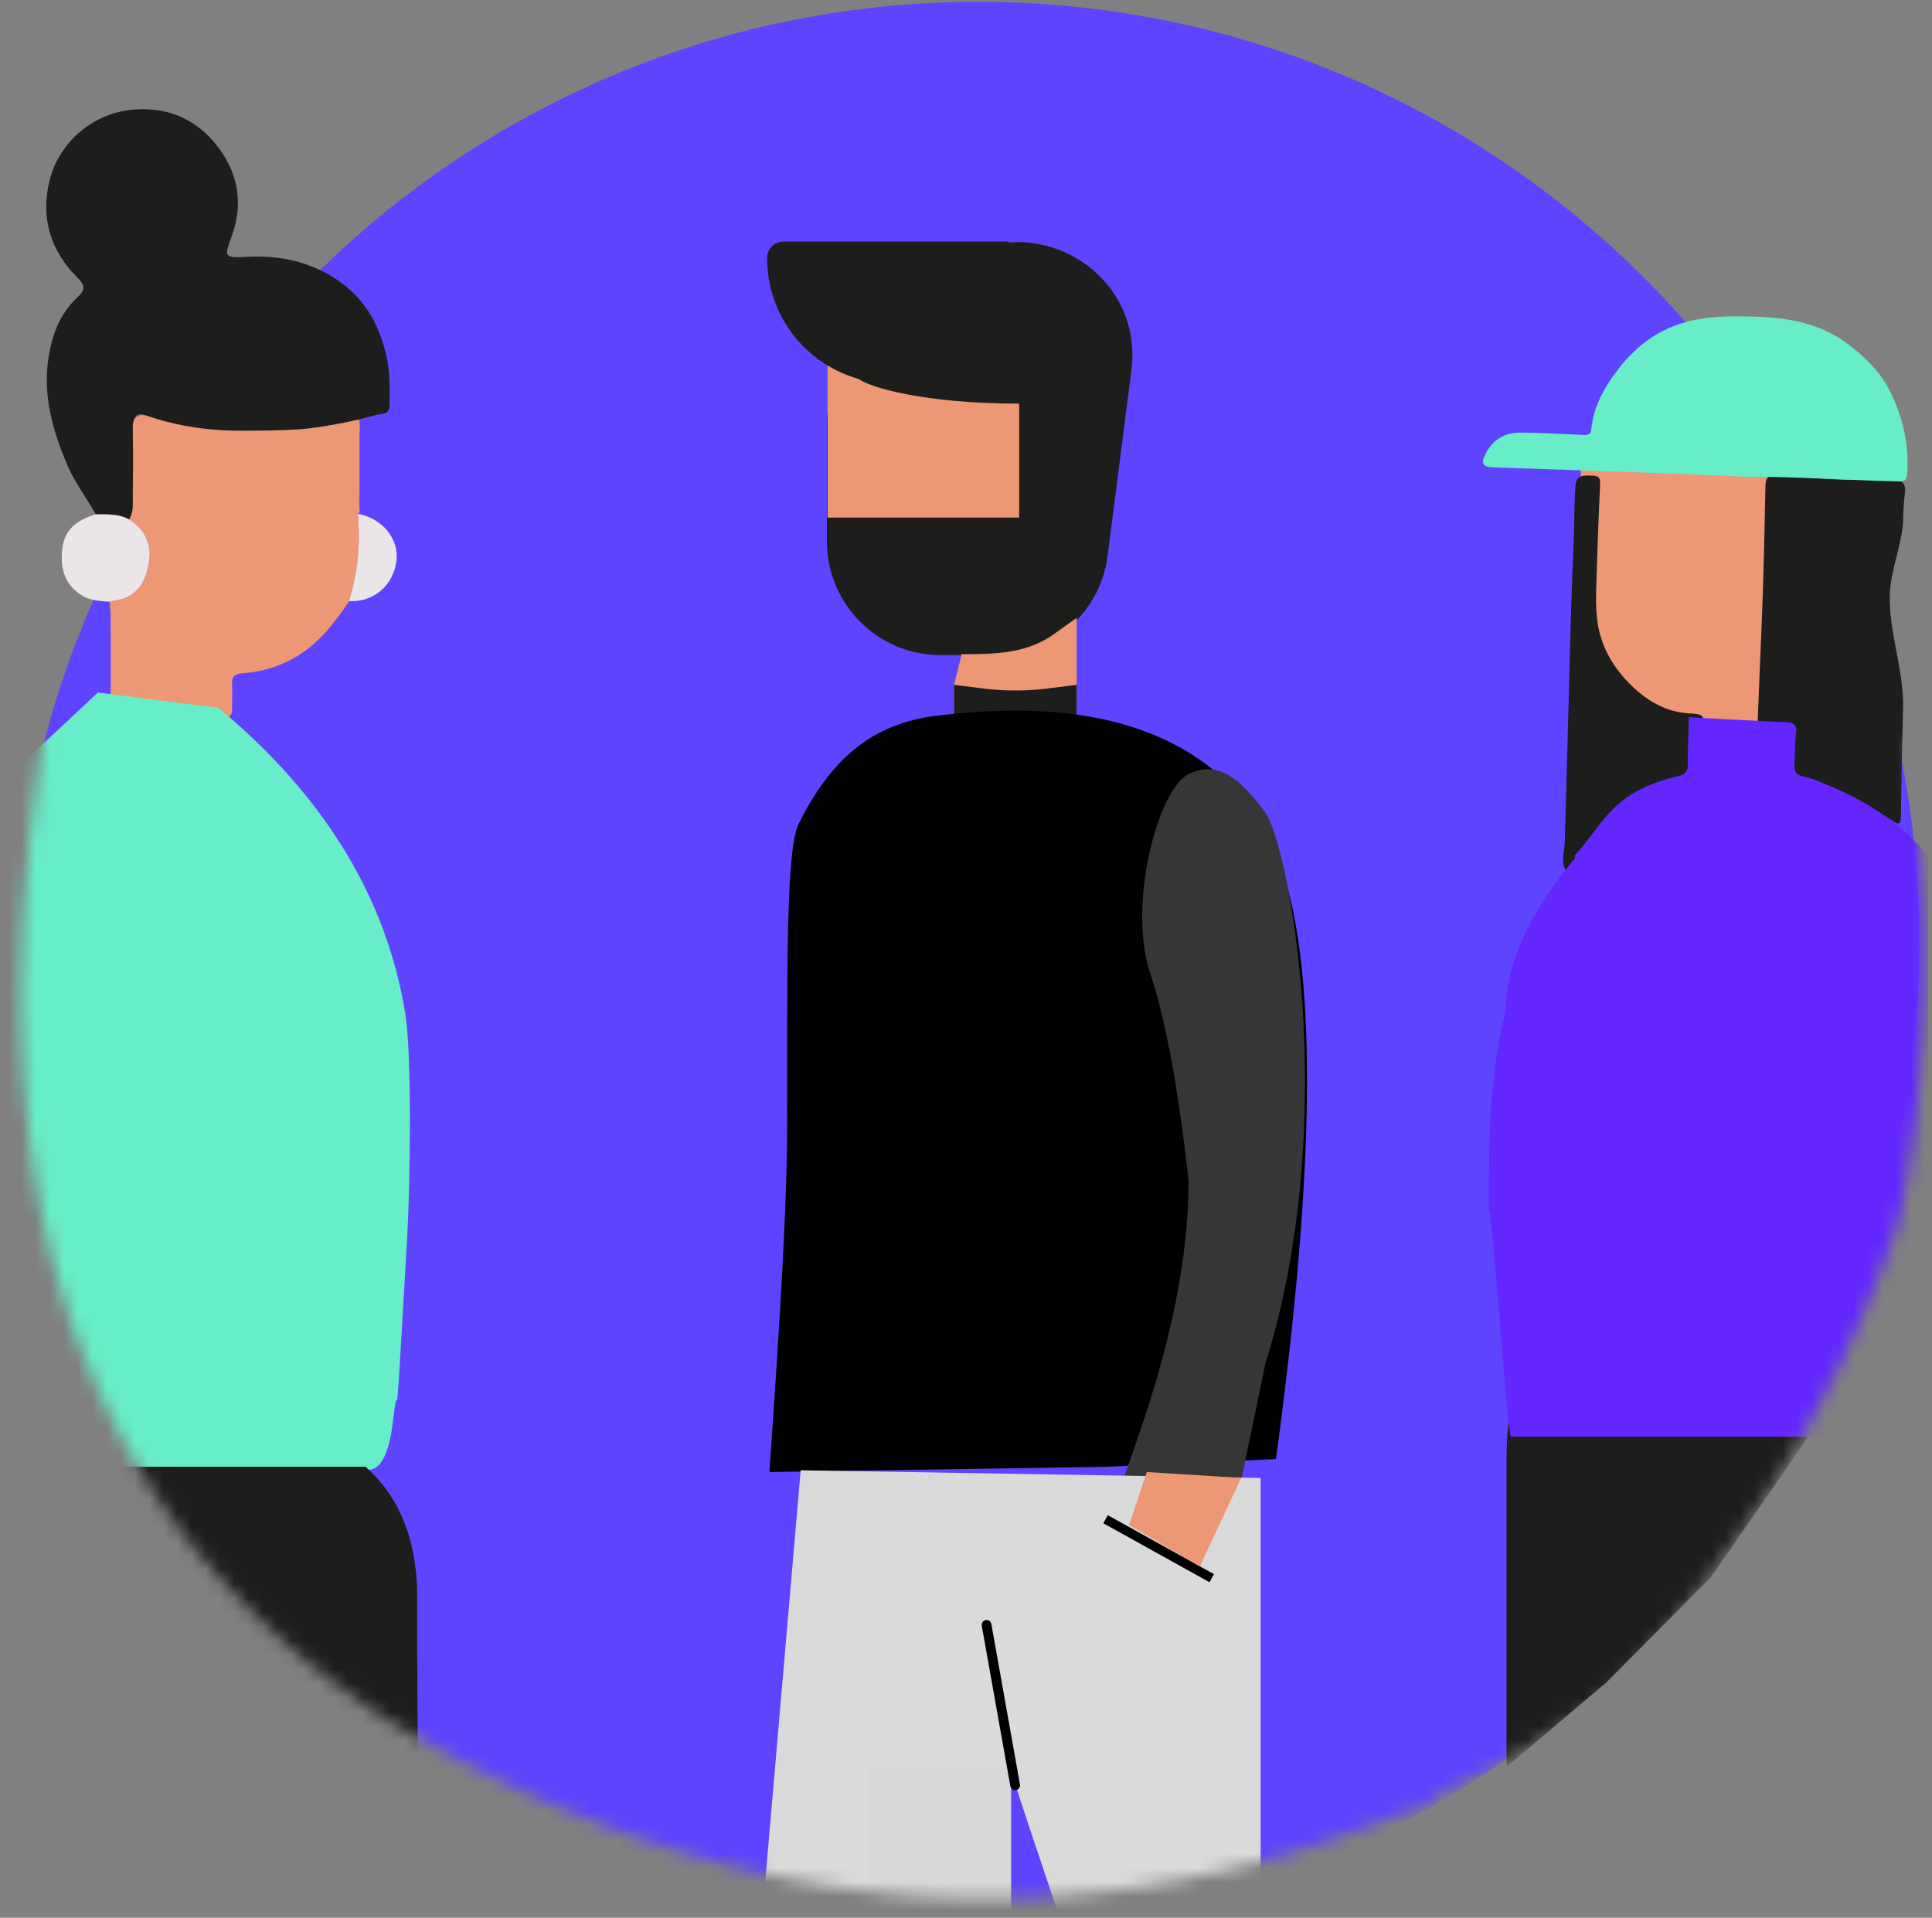 <svg fill="none" height="135" viewBox="0 0 136 135" width="136" xmlns="http://www.w3.org/2000/svg"><rect x="0" y="0" width="136" height="135" fill="#808080" stroke="none"/><clipPath id="a"><path d="M.723 0h135v135h-135z"/></clipPath><mask id="b" height="165" maskUnits="userSpaceOnUse" width="164" x="-15" y="-17"><path d="M149-16.277H-14.555v163.554H149z" fill="#fff"/></mask><mask id="c" height="157" maskUnits="userSpaceOnUse" width="156" x="-16" y="-23"><path d="M70.088-22.027c21.208 0 40.621 7.682 55.608 20.416-26.374-2.342-35.282-.813-26.729 4.589 9.39 5.93 25.101 9.798 33.108 20.17 5.754 7.454 7.483 17.278 7.3 27.774l-4.98 1.323.091.73c1.52 12.377 1.235 23.378-.856 33.002-4.156 12.308-10.924 23.322-20.302 33.042-3.79 2.937-8.067 5.503-12.832 7.697l.863.088a132.91 132.91 0 0 0-4.822 1.697c-23.026 8.76-46.051 6.315-69.078-7.332-21.685-13.89-29.792-37.113-24.322-69.67l-18.969 11.108c.693-46.86 38.895-84.634 85.92-84.634z" fill="#fff"/></mask><g clip-path="url(#a)"><g mask="url(#b)"><path d="M68.862 132.639c36.591 0 66.254-29.663 66.254-66.254S105.453.13 68.861.13C32.271.13 2.607 29.794 2.607 66.385s29.663 66.254 66.254 66.254z" fill="#5e43ff"/><g mask="url(#c)"><g clip-rule="evenodd" fill-rule="evenodd"><path d="M134.522 69.126c0 36.885-29.901 66.786-66.787 66.786C30.85 135.912.95 106.011.95 69.126.95 32.241 30.85 2.34 67.735 2.34c36.886 0 66.787 29.901 66.787 66.786z" fill="#5e43ff"/><path d="M9.085 36.566c.334-.527.256-1.123.264-1.694.018-1.566.028-3.132-.004-4.697-.014-.663.177-.948.895-.944 4.744.019 9.489.004 14.232 0 .254 0 .507-.002.728.155.207.405.102.839.104 1.259.01 1.68.003 3.36-.005 5.04 0 .165.086.357-.094.489.012.226.02.45.034.675a15.514 15.514 0 0 1-.657 5.47c-.99 1.46-2.029 2.85-3.573 3.818-1.216.761-2.52 1.153-3.912 1.256-.655.047-.8.327-.76.901.035.527-.008 1.059.005 1.589.011.437-.149.637-.617.633a594.052 594.052 0 0 0-7.263 0c-.557.004-.68-.26-.678-.743.012-2.095.008-4.19.002-6.282-.002-.378-.039-.754-.06-1.13.123-.03.243-.07.367-.086 1.672-.214 2.237-1.494 2.42-2.854.152-1.14-.344-2.207-1.428-2.855z" fill="#ee9774"/><path d="M4.778 32.827c-1.058-2.465-1.795-4.996-1.355-7.704.252-1.55.782-3.026 1.985-4.147.498-.466.697-.785.05-1.428-1.903-1.884-2.623-4.228-1.967-6.85.695-2.78 3.153-4.788 5.983-4.99 2.196-.157 4.112.576 5.538 2.23 1.654 1.918 2.197 4.17 1.322 6.621-.557 1.553-.598 1.603 1.045 1.52 2.23-.115 4.283.296 6.192 1.515 2.023 1.29 3.102 3.163 3.617 5.429.264 1.161.264 2.344.23 3.53-.016.553-.374.575-.763.617-.229.025-1.971.616-4.871.983-.824.104-2.242.159-4.255.165-2.643.056-5.073-.307-7.29-1.087-.69-.243-.91.28-.896.945.032 1.564.022 3.13.004 4.695-.008.572.07 1.168-.264 1.694-.737-.4-1.545-.354-2.344-.358-.623-1.144-1.442-2.172-1.96-3.38z" fill="#1d1d1b"/><path d="M9.083 36.566c1.084.648 1.58 1.714 1.427 2.855-.183 1.36-.748 2.64-2.42 2.854-.123.016-.244.056-.366.086-.674-.053-1.355-.068-1.959-.442-1.22-.757-1.522-1.89-1.388-3.24.145-1.46 1.11-2.091 2.362-2.472.799.004 1.606-.042 2.344.359z" fill="#eae6e7"/><path d="M15.376 49.829c7.467 6.205 11.854 13.4 13.161 21.585.473 2.963.333 12.134.13 15.65-1 17.269-.5 8.634-1 12.951-.332 2.879-1.164 3.958-2.495 3.238H9.029c-5.658.72-9.153-.359-10.484-3.238-1.332-2.878-1.047-17.628.855-44.25l7.488-7.016z" fill="#67edc7"/><path d="M25.73 103.253H-1.792c-2.159 8.275-3.238 17.089-3.238 26.443 5.396 12.951 9.534 19.787 12.412 20.506 2.878.72 4.677-.18 5.396-2.698v-13.491l1.62 17.808 14.03 7.555c.813-18.707 1.172-29.5 1.08-32.378-.14-4.318-.14-8.635-.14-14.571 0-3.957-1.213-7.015-3.638-9.174z" fill="#1d1d1b"/><path d="M24.578 42.319c.54-1.785.77-3.608.656-5.47-.014-.225-.023-.448-.034-.674 1.699.31 2.88 1.733 2.711 3.264-.197 1.757-1.594 2.966-3.333 2.88z" fill="#eae6e7"/><path d="M111.279 52.983h13.284v-20.34h-13.284z" fill="#ee9774"/></g><path d="M116.261 70.335a3.238 3.238 0 1 0 0-6.475 3.238 3.238 0 0 0 0 6.475z" fill="#edebeb" opacity=".896"/><path clip-rule="evenodd" d="M110.221 61.285c1.823-2.032 3.994-3.606 6.461-4.788.83-.4 1.714-.669 2.605-.883.507-.123.634-.361.634-.831.001-1.112.049-2.222.077-3.333-.005-.021-.012-.043-.013-.064-.056-1.129-.059-1.096-1.178-1.174-1.505-.104-2.763-.828-3.818-1.814-1.405-1.311-2.365-2.934-2.568-4.86-.127-1.188-.043-2.4-.01-3.601.055-1.979.143-3.954.227-5.931.015-.374-.14-.503-.512-.522-1.028-.055-1.213.078-1.253 1.097-.058 1.466-.06 2.933-.129 4.402-.164 3.511-.225 7.026-.324 10.54-.092 3.247-.181 6.493-.268 9.74-.016.674-.294 1.36.069 2.023z" fill="#1d1d1b" fill-rule="evenodd"/><path d="M58.21 29.849a8 8 0 0 1 2.752-6.037l5.494-4.778c5.548-4.825 14.12-.239 13.185 7.054l-1.673 13.043a8 8 0 0 1-7.935 6.983h-3.822a8 8 0 0 1-8-8z" fill="#1d1d1b"/><path clip-rule="evenodd" d="M50.967 95.698H91.44v5.397a3.237 3.237 0 0 1-3.238 3.237H54.205a3.237 3.237 0 0 1-3.238-3.237z" fill="#9fe4c9" fill-rule="evenodd"/><path d="M63.916 88.683H58.52v15.11h5.396zM63.916 56.844H58.52v27.522h5.396zM83.344 88.683h-5.397v15.11h5.397zM83.344 56.844h-5.397v27.522h5.397z" fill="#fd916c"/><path clip-rule="evenodd" d="M125.042 33.474c-.602-.017-.754.175-.767.75-.068 3.286-.141 6.985-.287 10.265-.091 2.061-.174 4.122-.254 6.182-.021.582.172.798.768.772.784-.033.679 2.403.642 3.2-.023.46 2.5.627 2.938.758 1.836.55 3.572 1.323 5.157 2.4.447.304.564.176.571-.312.04-2.554.085-5.107.152-7.66.068-2.638-1.032-5.416-.931-8.054.064-1.687.934-3.648.943-5.337.002-.593.061-1.195.126-1.788.076-.692-.291-.864-.854-.87-1.056-.014-1.697-.004-2.754-.004-1.824.025-3.63-.252-5.45-.302z" fill="#1d1d1b" fill-rule="evenodd"/><path clip-rule="evenodd" d="M122.923 33.558c3.645-.002 7.172.255 10.705.33.383.007.581-.023.617-.48.165-2.074-.294-4.046-1.195-5.854-.678-1.358-1.775-2.45-3.021-3.373-1.894-1.401-4.049-1.802-6.319-1.884-1.8-.063-3.576-.083-5.337.463-1.832.567-3.248 1.684-4.404 3.158-.998 1.274-1.8 2.663-1.956 4.34-.036.396-.34.369-.635.356-1.457-.064-2.912-.154-4.369-.163-1.1-.006-1.956.525-2.453 1.532-.334.676-.174.895.585.921 3.591.124 7.182.24 10.772.37 2.373.086 4.747.192 7.01.284z" fill="#67edc7" fill-rule="evenodd"/><path clip-rule="evenodd" d="M108.623 97.639c-1.715-.914-2.572.8-2.572 5.143v21.6l7.047-5.963 7.355-7.408 9.259-13.372z" fill="#1d1d1b" fill-rule="evenodd"/><path clip-rule="evenodd" d="M110.646 60.678c.098-.121.301-.218.194-.438 1.789-2.014 2.365-3.575 4.787-4.746.814-.395 1.682-.663 2.556-.876.498-.121.623-.357.623-.823.001-1.1.048-2.202.075-3.302 2.249.114 4.5.25 6.75.332.603.023.884.151.796.826-.09.697-.058 1.41-.106 2.115-.033.48.069.782.619.895.537.11 1.052.336 1.563.541 3.908 1.572 7.059 3.985 9.056 7.806a18.224 18.224 0 0 1 2.114 8.637c-.01 4.415 0 8.83.001 13.247-.178.008-5.682 16.243-5.857 16.243h-27.458c-.221 0-1.334-16.001-1.554-16.01.001-4.566 0-9.31 1.195-13.935.014-3.929 2.179-7.438 4.646-10.511z" fill="#6326ff" fill-rule="evenodd"/><path d="M69.315 102.714H50.967v12.411h18.348z" fill="#9fe4c9"/><path d="M91.978 102.714H69.313v12.411h22.664z" fill="#9fe4c9"/><path clip-rule="evenodd" d="M54.205 77.89h34.537a3.238 3.238 0 0 1 3.238 3.238v53.964H50.967V81.128a3.238 3.238 0 0 1 3.238-3.238z" fill="#5e43ff" fill-rule="evenodd"/><path d="M99.534 50.368H89.82v65.806h9.714zM56.362 50.908H33.697v66.916h22.665z" fill="#5e43ff"/><path clip-rule="evenodd" d="M88.74 65.478c-3.958-12.591-12.6-16.315-26.99-13.077l.547 13.077z" fill="#1d1d1b" fill-rule="evenodd"/><path clip-rule="evenodd" d="M67.696 46.051c2.452 0 4.666-.038 6.628-1.509l1.466-1.048v7.954h-8.634V48.21z" fill="#ee9774" fill-rule="evenodd"/><path clip-rule="evenodd" d="M67.156 48.21l2.042.255a18.35 18.35 0 0 0 4.551 0l2.041-.255v3.237h-8.634z" fill="#1d1d1b" fill-rule="evenodd"/><path clip-rule="evenodd" d="M58.253 25.005v11.432h13.491v-8.024c-6.745 0-10.518-1.161-11.242-1.704-3.992-1.704-1.5-1.704-2.249-1.704z" fill="#ee9774" fill-rule="evenodd"/><path clip-rule="evenodd" d="M77.946 103.253l-23.786.374c.822-11.557 1.237-19.445 1.245-23.661.024-11.758-.105-20.13.83-22.001 2.16-4.317 4.982-7.057 9.839-7.597s16.729-1.619 22.665 7.555c3.957 6.116 4.317 21.046 1.08 44.791z" fill="#000" fill-rule="evenodd"/><path clip-rule="evenodd" d="M85.286 113.31c-1.439 1.799-3.418 1.979-5.936.54-3.777-2.159-1.619-3.238-1.619-5.396 0-2.159 5.936-13.491 5.936-25.364-.72-6.475-1.619-11.332-2.698-14.57-1.619-4.857.54-12.951 2.698-14.03 2.159-1.08 3.778.539 5.397 2.698 1.619 2.158 5.396 21.585 0 38.854l-3.238 15.649z" fill="#363636" fill-rule="evenodd"/><path clip-rule="evenodd" d="M56.362 103.502l-2.698 31.3c9.354 2.158 14.57 2.158 15.65 0 1.079-2.159 1.619-5.936 1.619-11.333-.136-.117.044.603.54 2.159s1.574 4.794 3.237 9.713l14.03-.539v-30.76z" fill="#dadada" fill-rule="evenodd"/><path d="M77.824 106.948l7.472 4.151" stroke="#000" stroke-width=".65"/><path clip-rule="evenodd" d="M80.728 103.627l-1.246 3.736 4.982 2.906 2.906-6.227z" fill="#ee9774" fill-rule="evenodd"/><path clip-rule="evenodd" d="M115.184 22.265C100.794 8.982 86.126 2.34 71.182 2.34c-14.944 0-7.61 7.61 22.001 22.831z" fill="#5e43ff" fill-rule="evenodd"/><path d="M71.18 124.382h-9.963v10.378h9.962z" fill="#d8d8d8"/><path d="M69.447 114.385l2.013 11.292" stroke="#000" stroke-linecap="round" stroke-width=".686"/><path clip-rule="evenodd" d="M96.151 128.295l8.944-5.75v-13.557l-10.86 8.446z" fill="#5e43ff" fill-rule="evenodd"/></g></g><path d="M54 18.177c0-.65.527-1.177 1.177-1.177H71v10h-8.177A8.823 8.823 0 0 1 54 18.177z" fill="#1d1d1b"/></g></svg>
